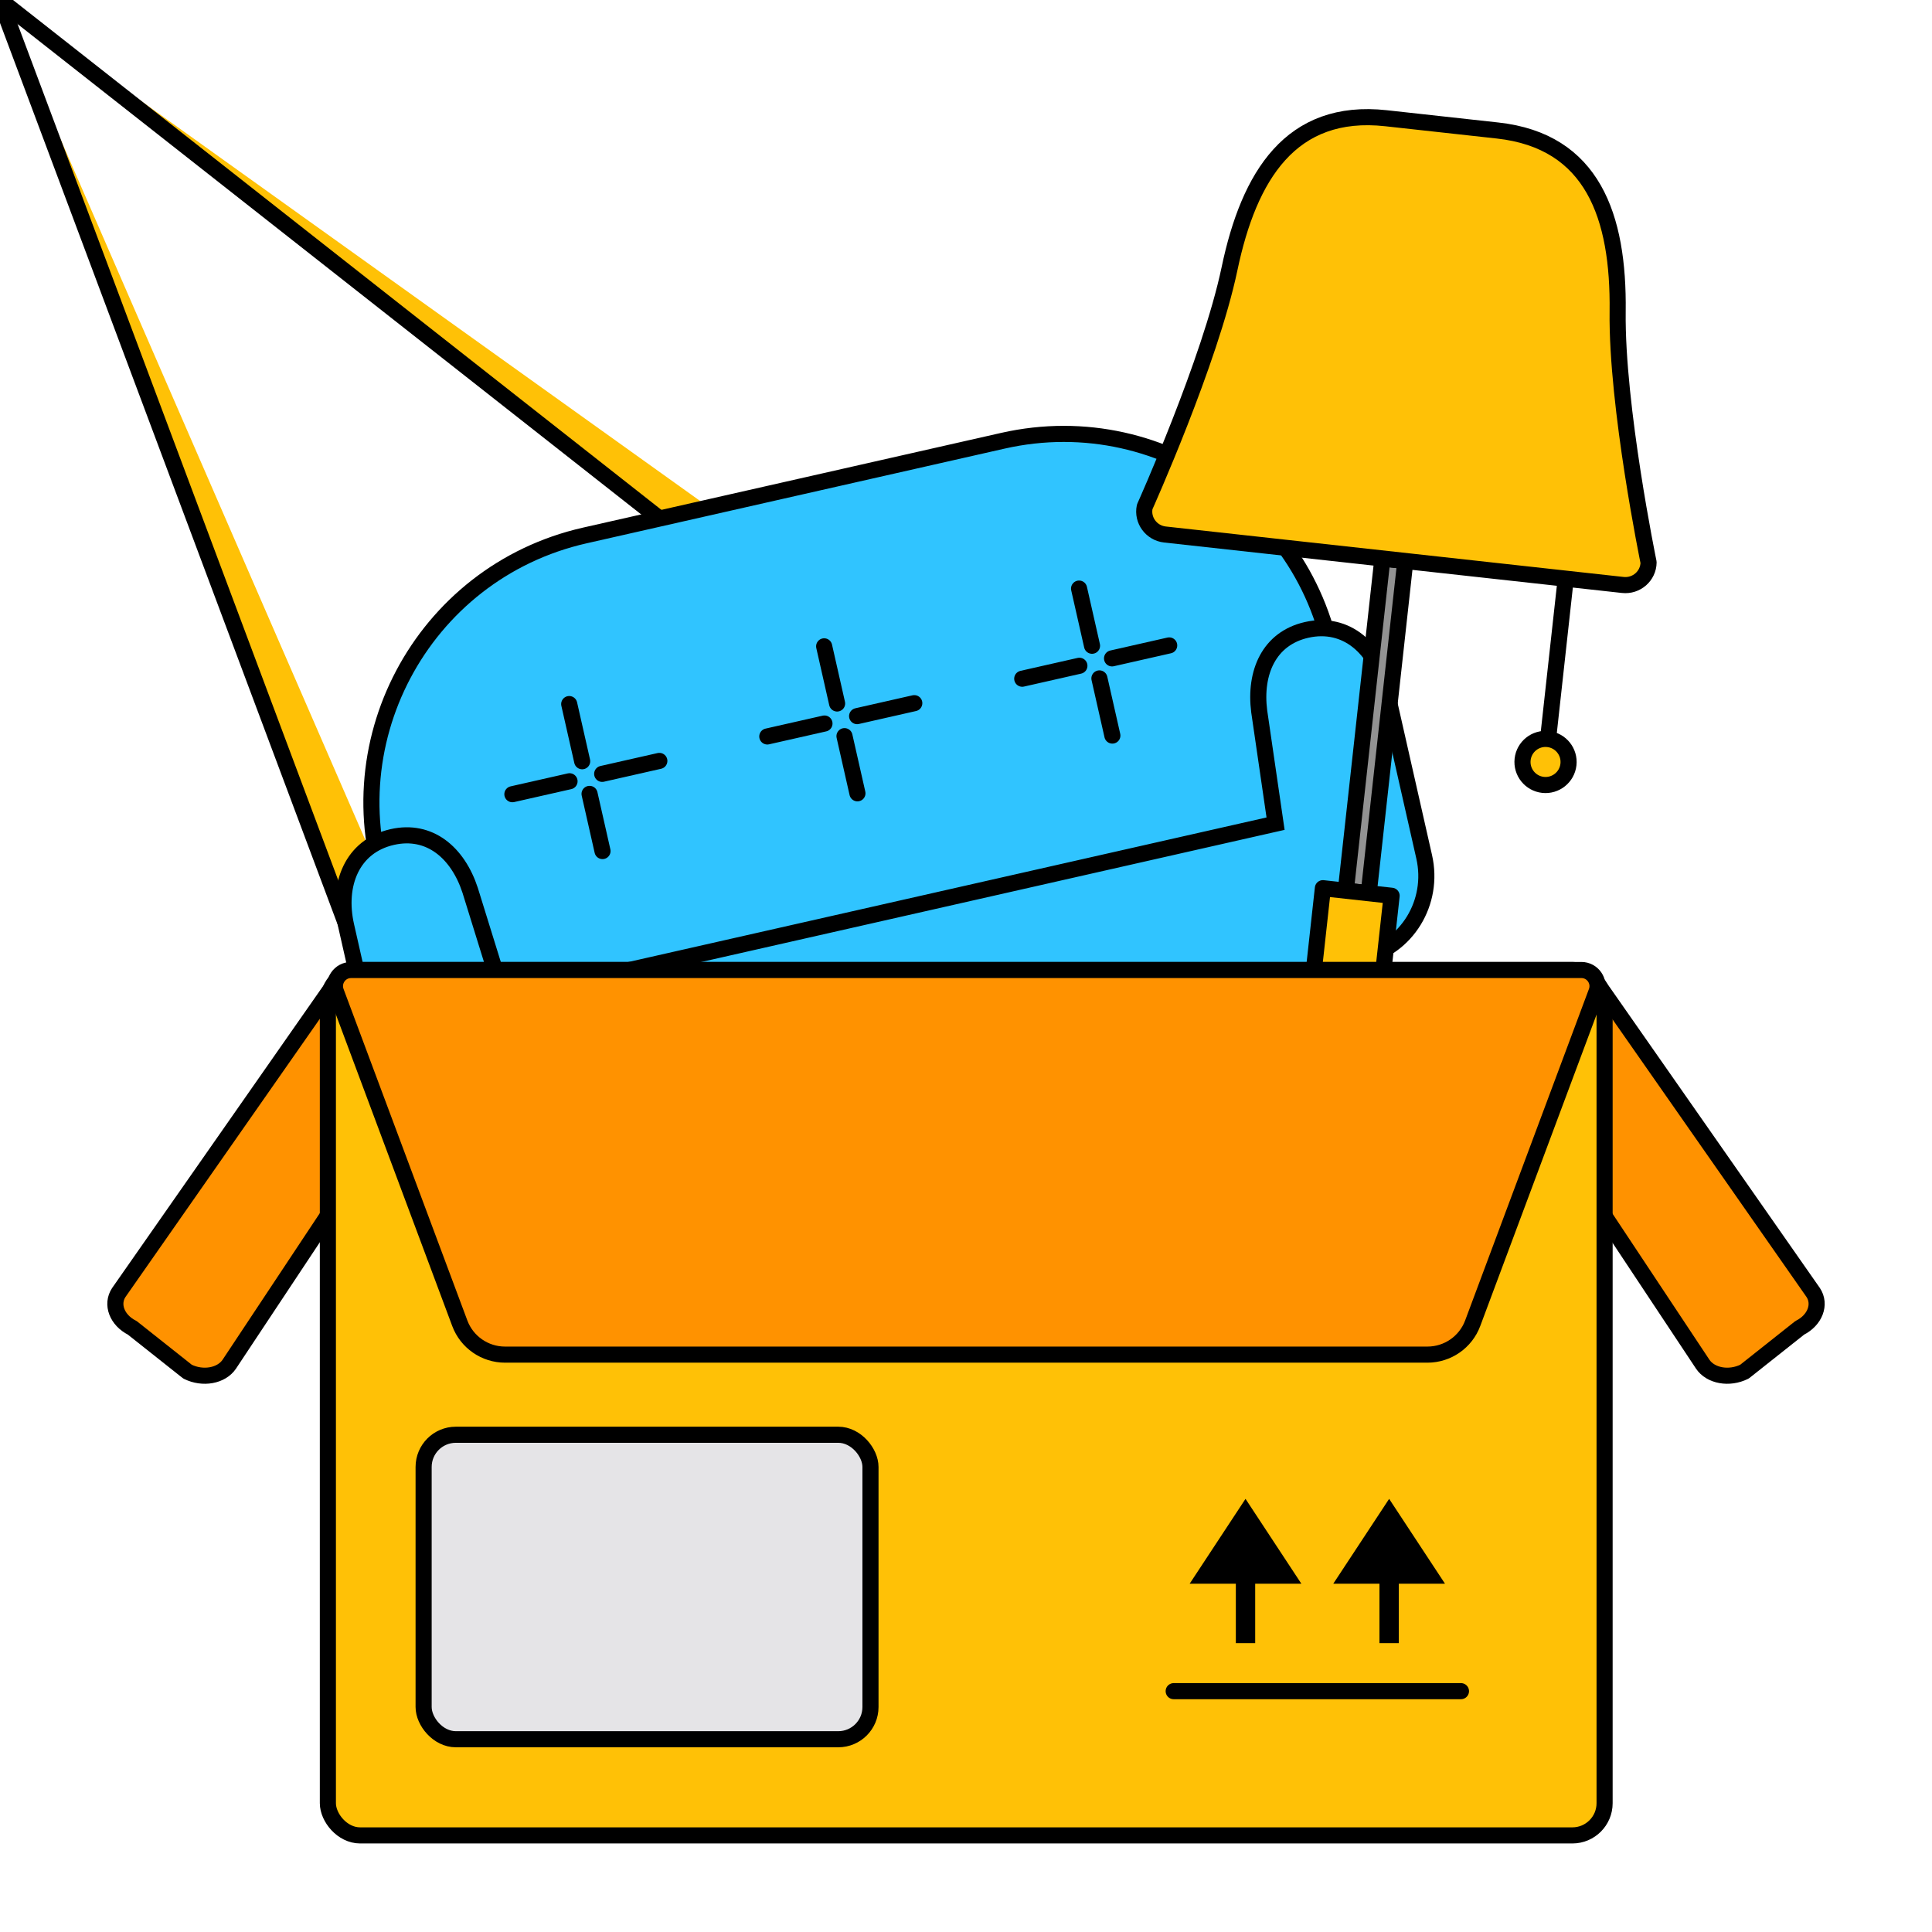 <svg width="120" height="120" viewBox="0 0 120 120" fill="none" xmlns="http://www.w3.org/2000/svg">
<path d="M38.203 70.001L76.121 61.412L81.278 65.371L75.58 64.098L39.849 72.192L35.256 75.795L38.203 70.001Z" fill="#FF9200" stroke="black" stroke-linejoin="round"/>
<path d="M31.138 71.602L38.419 69.953L32.446 81.706C32.276 82.039 31.657 82.378 30.911 82.547L-nan -nanL30.911 82.547C29.837 82.791 28.937 82.591 29.029 82.131L31.138 71.602Z" fill="#FFC106" stroke="black"/>
<path d="M83.492 59.743L76.211 61.392L86.666 69.424C86.962 69.652 87.667 69.691 88.413 69.522L-nan -nanL88.413 69.522C89.487 69.279 90.213 68.711 89.932 68.336L83.492 59.743Z" fill="#FFC106" stroke="black"/>
<path d="M24.26 56.069C20.442 46.376 26.161 35.56 36.322 33.259L62.291 27.376C72.452 25.075 82.273 32.37 83.005 42.762L83.657 52.015L27.659 64.7L24.26 56.069Z" fill="#30C4FF" stroke="black"/>
<path d="M36.16 47.282L35.355 43.731" stroke="black" stroke-linecap="round"/>
<path d="M37.423 52.861L36.619 49.31" stroke="black" stroke-linecap="round"/>
<path d="M35.375 48.526L31.825 49.33" stroke="black" stroke-linecap="round"/>
<path d="M40.953 47.262L37.403 48.066" stroke="black" stroke-linecap="round"/>
<path d="M51.994 43.695L51.19 40.145" stroke="black" stroke-linecap="round"/>
<path d="M53.257 49.274L52.453 45.724" stroke="black" stroke-linecap="round"/>
<path d="M51.209 44.939L47.659 45.743" stroke="black" stroke-linecap="round"/>
<path d="M56.788 43.675L53.237 44.48" stroke="black" stroke-linecap="round"/>
<path d="M67.828 40.108L67.023 36.558" stroke="black" stroke-linecap="round"/>
<path d="M69.091 45.687L68.287 42.137" stroke="black" stroke-linecap="round"/>
<path d="M67.043 41.352L63.493 42.156" stroke="black" stroke-linecap="round"/>
<path d="M72.621 40.088L69.071 40.893" stroke="black" stroke-linecap="round"/>
<path fill-rule="evenodd" clip-rule="evenodd" d="M21.501 57.505C20.922 54.948 21.866 52.555 24.363 51.989C26.689 51.462 28.436 52.968 29.199 55.289L31.287 62.018L79.228 51.159L78.212 44.187C77.901 41.764 78.828 39.652 81.154 39.125C83.651 38.559 85.535 40.312 86.114 42.869L88.455 53.203L88.459 53.22C89.101 56.056 87.378 58.863 84.61 59.49C84.608 59.49 84.607 59.49 84.605 59.491C84.601 59.492 84.597 59.492 84.593 59.493L30.038 71.851C30.035 71.852 30.032 71.853 30.029 71.853C30.026 71.854 30.023 71.854 30.021 71.855C27.253 72.482 24.488 70.692 23.846 67.856L23.842 67.839L21.501 57.505Z" fill="#30C4FF" stroke="black"/>
<path d="M74.408 66.762C74.594 65.077 76.109 63.862 77.794 64.048L88.773 65.258C90.457 65.443 91.672 66.959 91.487 68.644C91.456 68.924 91.203 69.127 90.922 69.096L74.86 67.326C74.58 67.295 74.377 67.042 74.408 66.762Z" fill="#FFC106" stroke="black" stroke-linejoin="round"/>
<rect x="70.082" y="66.8" width="25.773" height="2.148" rx="1.074" transform="rotate(6.288 70.082 66.8)" fill="#FFC106" stroke="black" stroke-linejoin="round"/>
<rect x="85.864" y="34.688" width="1.432" height="20.761" transform="rotate(6.288 85.864 34.688)" fill="#929292" stroke="black" stroke-linejoin="round"/>
<rect x="82.167" y="55.167" width="4.295" height="9.307" transform="rotate(6.288 82.167 55.167)" fill="#FFC106" stroke="black" stroke-linejoin="round"/>
<path d="M76.368 16.689C77.58 10.914 80.175 6.691 86.094 7.344L93.017 8.106C98.936 8.759 100.549 13.445 100.475 19.345C100.4 25.245 102.396 34.93 102.396 34.93C102.386 35.775 101.643 36.426 100.795 36.333L97.25 35.942L72.357 33.199C71.51 33.106 70.926 32.309 71.1 31.482C71.1 31.482 75.157 22.464 76.368 16.689Z" fill="#FFC106"/>
<path d="M97.25 35.942L100.795 36.333C101.643 36.426 102.386 35.775 102.396 34.93C102.396 34.93 100.4 25.245 100.475 19.345C100.549 13.445 98.936 8.759 93.017 8.106L86.094 7.344C80.175 6.691 77.58 10.914 76.368 16.689C75.157 22.464 71.1 31.482 71.1 31.482C70.926 32.309 71.51 33.106 72.357 33.199L97.25 35.942ZM97.25 35.942L96.152 45.904" stroke="black" stroke-linejoin="round"/>
<circle cx="95.996" cy="47.327" r="1.432" transform="rotate(6.288 95.996 47.327)" fill="#FFC106" stroke="black"/>
<path d="M99.557 61.581C99.068 60.845 97.904 60.635 96.956 61.111L93.522 62.837C92.574 63.313 92.201 64.296 92.689 65.032L105.753 84.724C106.241 85.46 107.405 85.67 108.354 85.194L111.787 82.473C112.736 81.997 113.109 81.014 112.62 80.278L99.557 61.581Z" fill="#FF9200" stroke="black" stroke-linejoin="round"/>
<path d="M20.443 61.581C20.932 60.845 22.096 60.635 23.044 61.111L26.478 62.837C27.426 63.313 27.799 64.296 27.311 65.032L14.247 84.724C13.759 85.46 12.595 85.67 11.646 85.194L8.213 82.473C7.264 81.997 6.891 81.014 7.38 80.278L20.443 61.581Z" fill="#FF9200" stroke="black" stroke-linejoin="round"/>
<rect x="20.365" y="60.249" width="79.299" height="53.751" rx="2" fill="#FFC106" stroke="black" stroke-linejoin="round"/>
<rect x="26.312" y="89.115" width="27.755" height="18.912" rx="2" fill="#E5E4E7" stroke="black" stroke-linejoin="round"/>
<path d="M20.869 61.599C20.625 60.945 21.108 60.249 21.806 60.249H98.224C98.921 60.249 99.405 60.945 99.161 61.599L91.472 82.188C91.034 83.361 89.913 84.138 88.661 84.138H31.369C30.116 84.138 28.996 83.361 28.558 82.188L20.869 61.599Z" fill="#FF9200" stroke="black" stroke-linejoin="round"/>
<path d="M72.9 105.041H90.743" stroke="black" stroke-linecap="round"/>
<path fill-rule="evenodd" clip-rule="evenodd" d="M73.892 98.367L77.361 93.097L80.83 98.367L77.962 98.367L77.962 102.056L76.76 102.056L76.76 98.367L73.892 98.367Z" fill="black"/>
<path fill-rule="evenodd" clip-rule="evenodd" d="M82.812 98.367L86.282 93.097L89.751 98.367L86.883 98.367L86.883 102.056L85.681 102.056L85.681 98.367L82.812 98.367Z" fill="black"/>
</svg>
